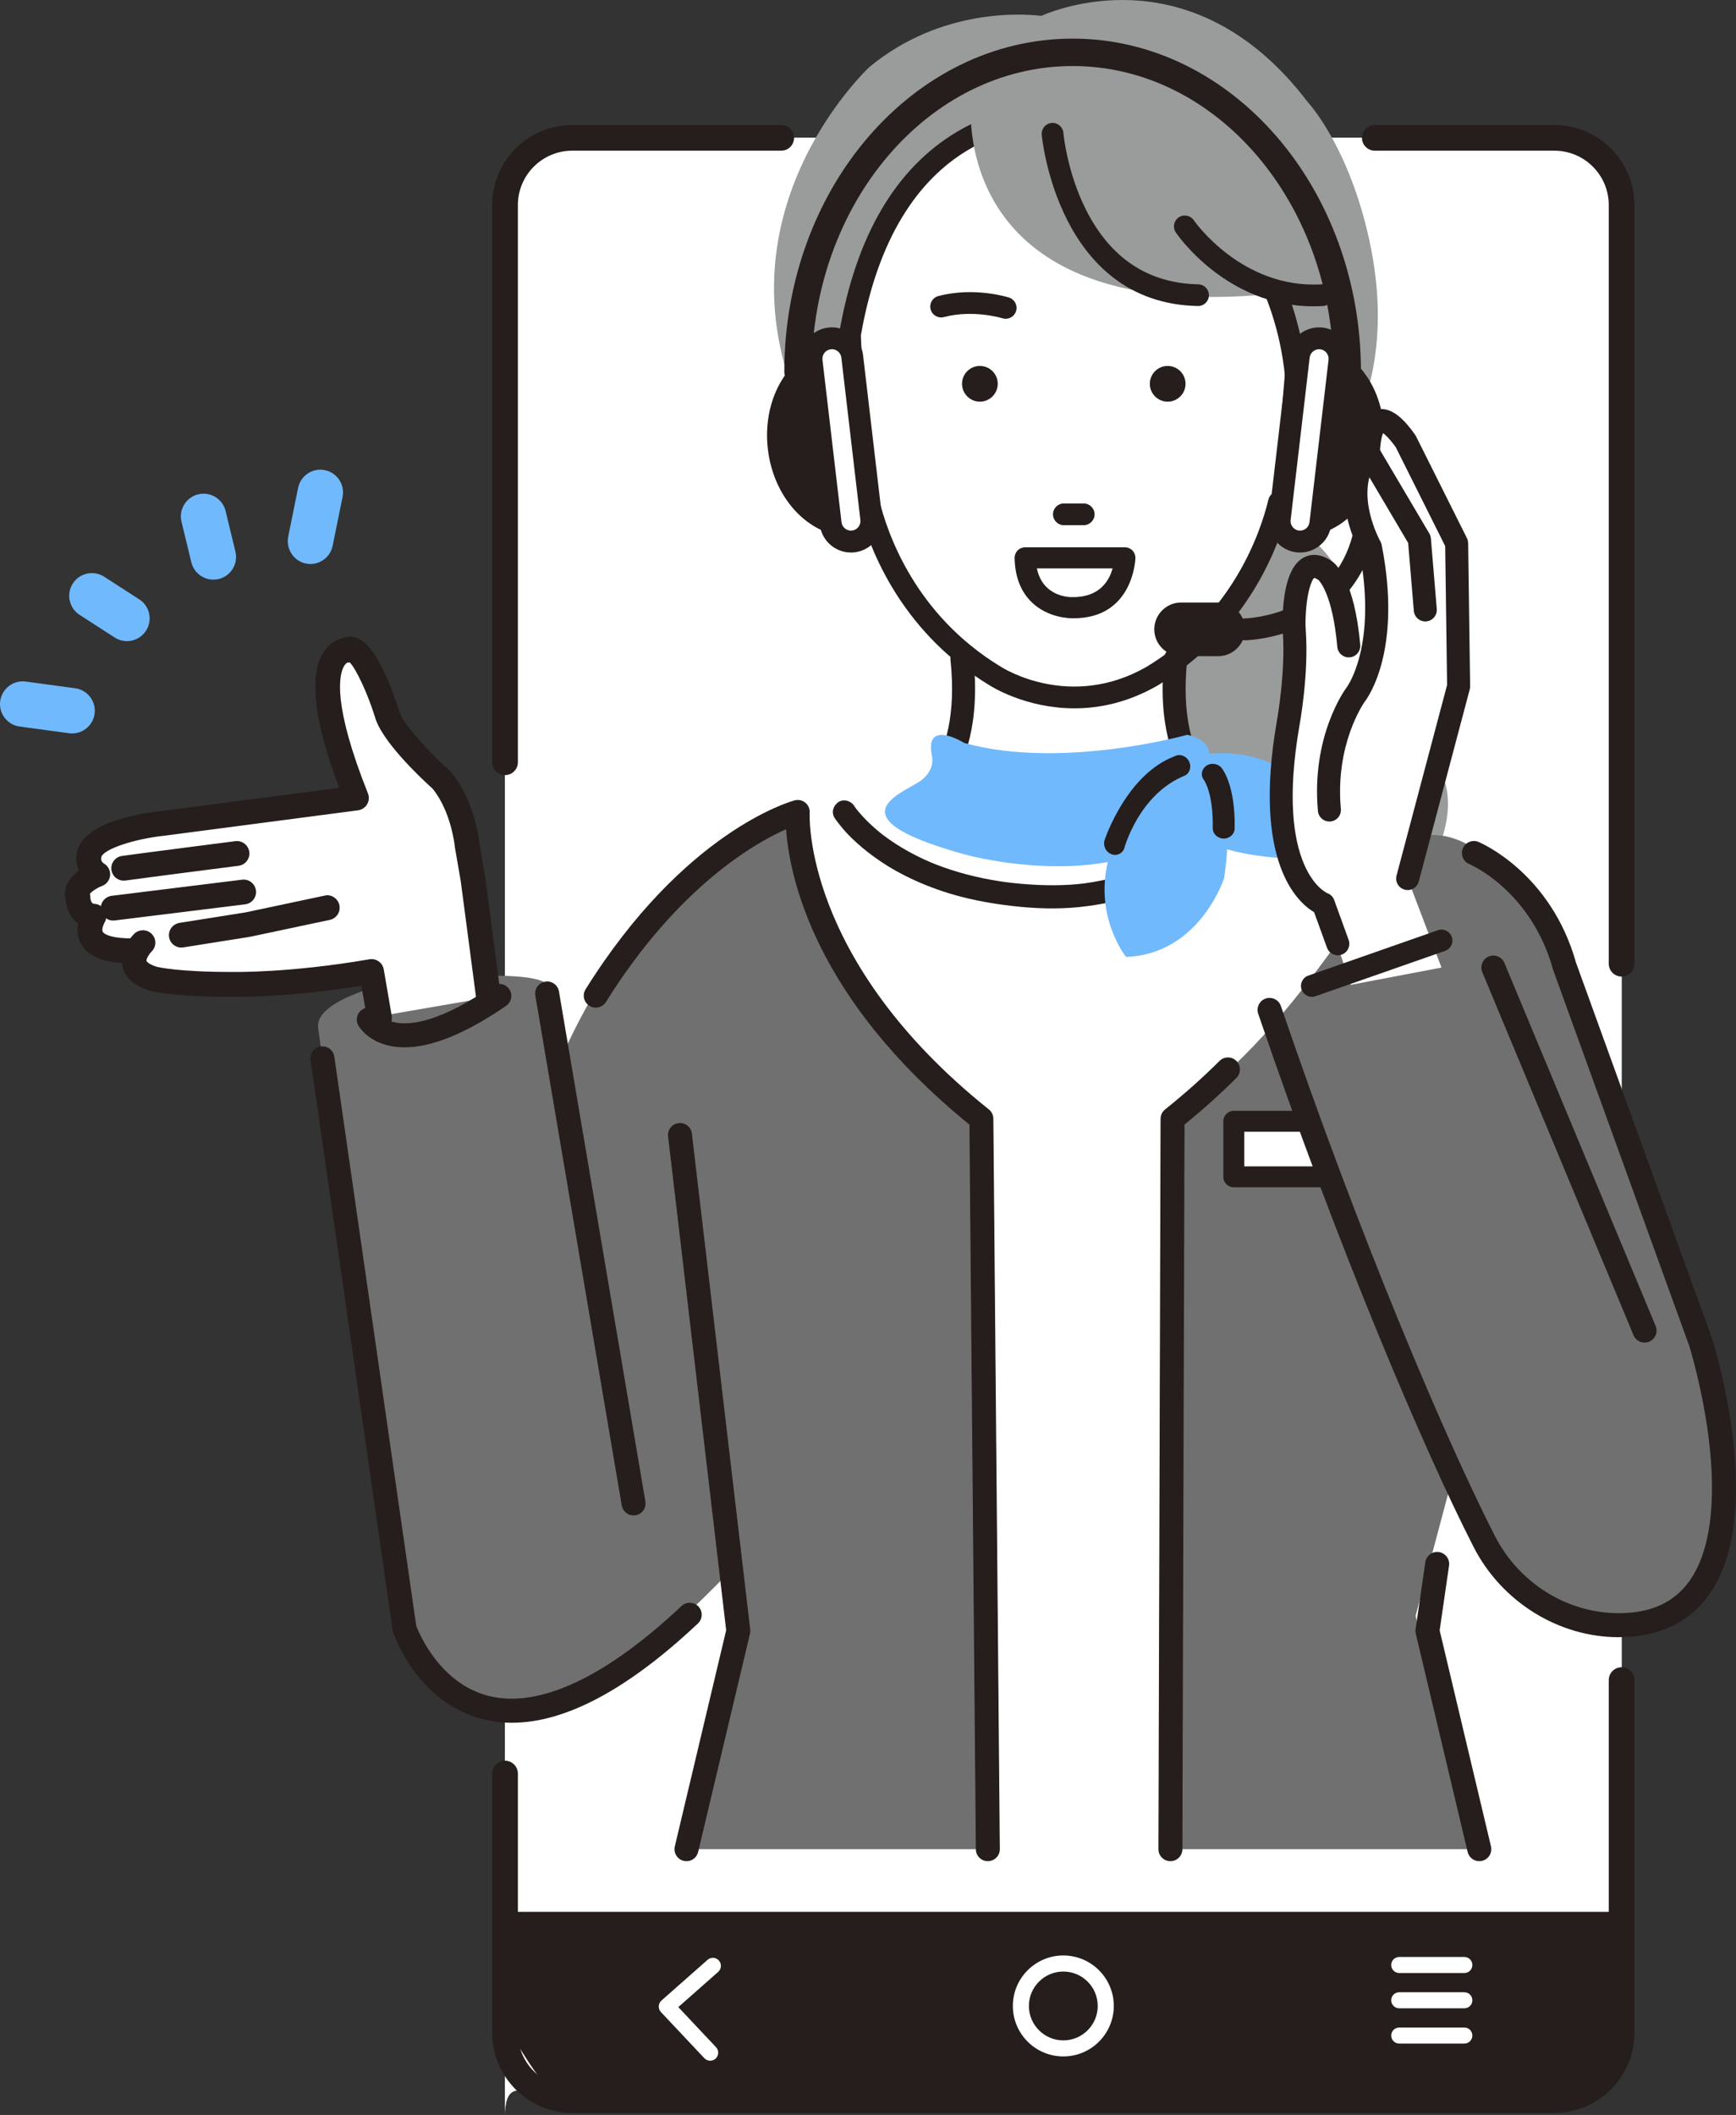 <?xml version="1.0" encoding="UTF-8"?>
<svg id="_レイヤー_2" data-name="レイヤー 2" xmlns="http://www.w3.org/2000/svg" xmlns:xlink="http://www.w3.org/1999/xlink" viewBox="0 0 1131.29 1377.88">
  <rect x="0" y="0" width="1131.29" height="1377.88" fill="#333333" stroke="none"/>
  <defs>
    <style>
      .cls-1 {
        fill: none;
      }

      .cls-2 {
        fill: #221815;
      }

      .cls-3 {
        stroke: #251e1c;
        stroke-linecap: round;
        stroke-linejoin: round;
        stroke-width: 13.64px;
      }

      .cls-3, .cls-4 {
        fill: #fff;
      }

      .cls-5 {
        fill: #251e1c;
      }

      .cls-6 {
        fill: #70b9fc;
      }

      .cls-7 {
        fill: #717070;
      }

      .cls-8 {
        fill: #9a9b9b;
      }

      .cls-9 {
        clip-path: url(#clippath);
      }
    </style>
    <clipPath id="clippath">
      <path class="cls-1" d="M1012.96,1368.17H372.9c-24.18,0-43.78-64.63-43.78-35.32V187.09c0-77.68,19.6-97.28,43.78-97.28h640.07c24.18,0,43.78,19.6,43.78,43.78v1190.79c0,24.18-19.6,43.78-43.78,43.78Z"/>
    </clipPath>
  </defs>
  <g id="_レイヤー_1-2" data-name="レイヤー 1">
    <g>
      <path class="cls-4" d="M1012.96,1368.17H372.9c-24.18,0-43.78-19.6-43.78,9.71V187.09c0-77.68,19.6-97.28,43.78-97.28h640.07c24.18,0,43.78,19.6,43.78,43.78v1190.79c0,24.18-19.6,43.78-43.78,43.78Z"/>
      <path class="cls-4" d="M1012.96,1368.17H372.9c-24.18,0-43.78-19.6-43.78,9.71V187.09c0-77.68,19.6-97.28,43.78-97.28h640.07c24.18,0,43.78,19.6,43.78,43.78v1190.79c0,24.18-19.6,43.78-43.78,43.78Z"/>
      <g class="cls-9">
        <path class="cls-1" d="M1012.96,1368.17H372.9c-24.18,0-43.78-19.6-43.78,9.71V187.09c0-77.68,19.6-97.28,43.78-97.28h640.07c24.18,0,43.78,19.6,43.78,43.78v1190.79c0,24.18-19.6,43.78-43.78,43.78Z"/>
        <path class="cls-1" d="M1012.96,1368.17H372.9c-24.18,0-43.78-19.6-43.78,9.71V187.09c0-77.68,19.6-97.28,43.78-97.28h640.07c24.18,0,43.78,19.6,43.78,43.78v1190.79c0,24.18-19.6,43.78-43.78,43.78Z"/>
        <g>
          <rect class="cls-5" x="301.92" y="1246.6" width="770.79" height="137.89"/>
          <path class="cls-5" d="M1073.76,1385.54H300.87v-139.99h772.88v139.99ZM302.97,1383.44h768.69v-135.8H302.97v135.8Z"/>
        </g>
      </g>
      <path class="cls-5" d="M1056.74,636.22c-4.62,0-8.37-3.75-8.37-8.37V133.59c0-19.53-15.88-35.41-35.41-35.41h-117.04c-4.62,0-8.37-3.75-8.37-8.37s3.75-8.37,8.37-8.37h117.04c28.76,0,52.15,23.4,52.15,52.15v494.25c0,4.62-3.75,8.37-8.37,8.37Z"/>
      <g>
        <path class="cls-4" d="M750.81,440.51c58.76-35.52,77.42-91.6,82.64-113.33,2.03,1.28,4.2,2.19,6.55,2.6,14.91,2.5,30.27-14.95,34.33-38.99,4.05-24.03-4.75-45.57-19.65-48.09-3.46-.58-6.93-.04-10.29,1.36h0c-12.48-120.71-120.67-171.37-144.64-168.97-23.97-2.4-121.21,0-145.87,143.07l1.23,25.9c-3.36-1.4-6.84-1.93-10.3-1.36-14.9,2.52-23.7,24.06-19.65,48.09,4.06,24.04,19.42,41.49,34.33,38.99,2.35-.4,4.53-1.32,6.55-2.6,5.21,21.73,23.88,77.81,82.64,113.33,0,0,48.08,31.03,102.14,0Z"/>
        <g>
          <path class="cls-8" d="M544.8,242.7c3.46-.58,6.94-.04,10.3,1.36l-1.23-25.9c24.66-143.07,121.9-145.47,145.87-143.07,23.97-2.4,132.17,48.26,144.64,168.97,3.36-1.4,6.83-1.93,10.29-1.36,14.9,2.52,23.7,24.06,19.65,48.09-.13.76-.3,1.49-.45,2.24,12.91-19.35,34.39-64.75,18.25-137.56h0c-12.77-57.56-36.86-85.59-39.9-88.95C780.29-28.05,693.26,3.98,678.54,10.34c-11.58-1.39-64.93-5.32-111.75,33.12-1.1,1-104.99,97.75-42.3,229.44,1.6-16.02,9.27-28.33,20.31-30.19Z"/>
          <path class="cls-8" d="M834.63,327.85c-.4-.22-.79-.43-1.18-.68-.13.56-.28,1.16-.44,1.77.54-.36,1.08-.73,1.62-1.09Z"/>
        </g>
        <path class="cls-4" d="M773.56,498.02s-6.19-20.35-10.18-65.87c-3.98,2.88-8.15,5.68-12.57,8.36-54.07,31.03-102.14,0-102.14,0-5.09-3.08-9.86-6.32-14.36-9.67-3.98,46.43-10.29,67.18-10.29,67.18-7.96,19.71-57.5,51.13-45.78,53.5,0,0,15.62,29.68,119.68,30.94v.03c.57,0,1.1,0,1.66,0,.02,0,.05,0,.07,0h0c88.99.51,119.68-30.97,119.68-30.97,11.72-2.36-37.82-33.79-45.78-53.5Z"/>
        <g>
          <path class="cls-8" d="M918.94,481.73c-15.33-6.18-36.86-2.42-45.04-16.79-6.26-10.99.54-24.38,4.25-36.47,7.67-25.01.4-54.01-18.18-72.43-8.26-8.19-18.6-14.08-29.71-17.46-7.53,23.81-25.6,63.69-66.88,93.59,3.99,45.51,10.18,65.86,10.18,65.86,7.96,19.71,57.5,51.13,45.78,53.5,0,0-27.57,28.23-106.11,30.77,4.06,9.81,9.08,19.19,15.25,27.91,22.23,31.38,60.72,52.73,98.85,47.75,44.98-5.88,78.26-44.77,100.08-84.54,8.38-15.28,15.93-31.72,16.18-49.15.26-17.42-8.49-36.02-24.66-42.54Z"/>
          <path class="cls-8" d="M735.48,447.79c.3-.12.61-.24.91-.36-.3.12-.61.24-.91.36Z"/>
          <path class="cls-8" d="M730.22,449.62c.37-.12.73-.23,1.1-.35-.37.12-.73.24-1.1.35Z"/>
          <path class="cls-8" d="M740.22,445.84c.25-.11.49-.21.74-.32-.25.11-.49.21-.74.32Z"/>
          <path class="cls-8" d="M725.88,450.91c.26-.07.51-.15.77-.22-.26.07-.51.15-.77.22Z"/>
          <path class="cls-8" d="M757,436.57c.18-.12.36-.24.54-.36-.18.12-.36.24-.54.36Z"/>
          <path class="cls-8" d="M745.31,443.45c.33-.17.66-.34.99-.51-.33.17-.66.34-.99.51Z"/>
          <path class="cls-8" d="M702.71,454.26c.51-.01,1.02-.04,1.54-.06-.51.02-1.03.05-1.54.06Z"/>
          <path class="cls-8" d="M706.51,454.08c.52-.03,1.04-.06,1.57-.1-.53.04-1.04.07-1.57.1Z"/>
          <path class="cls-8" d="M715.77,453.06c.38-.06.76-.11,1.14-.18-.38.07-.76.12-1.14.18Z"/>
          <path class="cls-8" d="M711.44,453.65c.49-.06.98-.12,1.48-.18-.49.06-.99.13-1.48.18Z"/>
          <path class="cls-8" d="M720.63,452.16c.44-.09.88-.19,1.32-.29-.44.1-.88.2-1.32.29Z"/>
        </g>
        <path class="cls-5" d="M700.2,461.48c-31.55,0-53.98-14.12-55.37-15.02-54.65-33.04-75.87-83.26-83.6-109.8-.18.04-.37.07-.55.1-19.09,3.2-37.73-16.47-42.51-44.79-4.77-28.32,6.41-53.03,25.45-56.25,1.32-.22,2.65-.33,3.98-.33l-.8-16.9c-.03-.51,0-1.03.09-1.54,10.86-63.01,36.61-107.07,76.53-130.96,33.35-19.95,66.11-18.95,76.36-18.01,16.12-1.09,50.55,13.43,81.22,40.08,27.16,23.59,60.67,64.56,69.45,127.37,1.8-.11,3.59,0,5.37.29,19.06,3.22,30.24,27.93,25.47,56.25-4.79,28.32-23.49,47.97-42.49,44.79-.19-.03-.38-.07-.57-.1-7.73,26.55-28.98,76.79-83.78,109.91-.05.03-.09.05-.14.08-19.37,11.12-37.95,14.83-54.13,14.83ZM566.04,320.1c.9,0,1.8.17,2.66.52,2.12.86,3.69,2.69,4.22,4.91,5.14,21.42,23.17,74.92,79.41,108.92,1.99,1.26,45.42,28.29,94.89-.04,56.17-34,74.2-87.47,79.35-108.88.53-2.22,2.1-4.05,4.22-4.91,2.12-.85,4.52-.65,6.44.57,1.35.86,2.65,1.38,3.96,1.61,9.43,1.58,22.52-11.65,26.16-33.19,3.63-21.54-4.39-38.33-13.85-39.93-1.98-.32-4.14-.02-6.39.91-2.06.87-4.42.69-6.34-.45-1.92-1.15-3.19-3.13-3.42-5.36-11.98-115.96-116.77-164.63-136.9-162.66-.47.05-.94.05-1.41,0-18.77-1.88-113.49-4.12-138.06,136.47l1.19,25.12c.12,2.42-1.02,4.74-3,6.13-1.99,1.39-4.55,1.67-6.79.74-2.25-.94-4.4-1.24-6.41-.91-9.44,1.6-17.46,18.39-13.83,39.93,3.63,21.53,16.7,34.75,26.18,33.18,1.3-.22,2.6-.75,3.94-1.6,1.15-.73,2.47-1.1,3.79-1.1ZM750.81,440.51h.04-.04Z"/>
      </g>
      <path class="cls-4" d="M556.46,528.96s123.89,98.58,284.38,8.48l76.02,11.26s-36.6,84.47-143.6,174.57c0,0-5.63,8.45-8.45,25.34v456.13h-121.07v-464.57s2.82-14.08-19.71-25.34c0,0-109.81-95.69-104.18-174.53l36.6-11.34Z"/>
      <path class="cls-4" d="M556.46,528.96s123.89,98.58,284.38,8.48l76.02,11.26s-36.6,84.47-143.6,174.57c0,0-5.63,8.45-8.45,25.34v456.13h-121.07v-464.57s2.82-14.08-19.71-25.34c0,0-109.81-95.69-104.18-174.53l36.6-11.34Z"/>
      <path class="cls-7" d="M914.04,548.7s-81.65,140.78-149.23,174.57v481.47h194.28l-36.6-152.04,22.52-84.47s39.42,121.07,132.33,87.28c0,0,106.99-33.79,2.82-259.04,0,0-73.21-292.82-166.12-247.77Z"/>
      <polygon class="cls-3" points="804.02 730.51 853.26 730.51 865.08 766.71 804.02 766.71 804.02 730.51"/>
      <path class="cls-7" d="M260.82,638.8s-56.31,11.26-53.5,30.97l50.68,366.03s30.97,183.01,216.8-11.26l8.45,36.6-42.23,143.6h202.72v-467.39s-126.7-104.18-123.89-211.17c0,0-101.36,33.79-157.67,171.75l-5.63-53.5s13.5-15.2-95.73-5.63Z"/>
      <g>
        <path class="cls-6" d="M61.53,465.7c-1.4,7.73-8.66,13.06-16.53,12l-32.2-4.36c-8.09-1.1-13.76-8.54-12.67-16.64,1.19-8.12,8.55-13.76,16.64-12.67l32.2,4.36c8.09,1.1,13.76,8.54,12.67,16.64-.03.22-.07.45-.11.67Z"/>
        <path class="cls-6" d="M97.28,405.55c-.34,1.86-1.04,3.68-2.13,5.37-4.43,6.86-13.58,8.83-20.44,4.4l-22.85-14.75c-6.87-4.43-8.83-13.59-4.4-20.44,4.43-6.86,13.58-8.83,20.44-4.4l22.85,14.75c5.18,3.34,7.57,9.36,6.53,15.07Z"/>
        <path class="cls-6" d="M223.3,323.42c-.02.1-.04.2-.06.31l-6.47,31.86c-1.62,8-9.43,13.17-17.43,11.55-8-1.63-13.04-9.49-11.55-17.43l6.47-31.86c1.62-8,9.43-13.17,17.43-11.55,7.9,1.61,13.04,9.23,11.61,17.13Z"/>
        <path class="cls-6" d="M153.61,365.48c-1.01,5.58-5.2,10.31-11.07,11.73-7.93,1.93-15.93-2.95-17.85-10.88l-6.41-26.43c-1.92-7.94,2.95-15.93,10.88-17.85,7.93-1.93,15.93,2.95,17.85,10.88l6.41,26.43c.5,2.07.54,4.15.18,6.12Z"/>
      </g>
      <path class="cls-4" d="M692.93,1339.76c-18.14,0-32.89-14.75-32.89-32.89s14.75-32.89,32.89-32.89,32.89,14.75,32.89,32.89-14.75,32.89-32.89,32.89ZM692.93,1284.45c-12.37,0-22.43,10.06-22.43,22.42s10.06,22.43,22.43,22.43,22.42-10.06,22.42-22.43-10.06-22.42-22.42-22.42Z"/>
      <path class="cls-5" d="M329.11,504.99c-4.62,0-8.37-3.75-8.37-8.37V133.59c0-28.76,23.4-52.15,52.15-52.15h136.2c4.62,0,8.37,3.75,8.37,8.37s-3.75,8.37-8.37,8.37h-136.2c-19.52,0-35.41,15.89-35.41,35.41v363.02c0,4.62-3.75,8.37-8.37,8.37Z"/>
      <path class="cls-5" d="M1012.96,1376.54H372.9c-28.76,0-52.15-23.4-52.15-52.15v-168.92c0-4.62,3.75-8.37,8.37-8.37s8.37,3.75,8.37,8.37v168.92c0,19.52,15.89,35.41,35.41,35.41h640.07c19.52,0,35.41-15.89,35.41-35.41v-229.82c0-4.62,3.75-8.37,8.37-8.37s8.37,3.75,8.37,8.37v229.82c0,28.76-23.4,52.15-52.15,52.15Z"/>
      <g>
        <path class="cls-4" d="M86.78,619.37c-1.7-7.3-18.88,2.48-21.44-1.06-8.27-11.41-4.13-21.41-4.13-21.41-10.39-.28-10.45-12.67-10.45-12.67-2.56-8.86,12.99-14.64,12.99-14.64-8.07-4.81-5.43-13.53-5.43-13.53,4.6-15.27,48.29-19.69,48.29-19.69l125.68-16.48c-37.96-95.12-6.52-96.32-6.52-96.32,11.19-7.09,26.26,40.89,26.26,40.89,3.6,14.89,35.8,43.79,35.8,43.79,14.32,17.18,16.64,42.62,16.64,42.62l3.8,22.08,10.13,76.82-73.61,12.68-4.99-28.96s-144.36,23.06-153.01-14.11Z"/>
        <g>
          <path class="cls-5" d="M319.32,656.78c-3.87.51-7.42-2.21-7.94-6.08l-10.09-76.54-3.8-22.08c-.03-.18-.06-.37-.07-.55-.02-.23-2.3-23.14-14.72-38.36-6.43-5.81-33.43-30.91-37.49-46.78-5.11-16.18-12.88-32.43-17.07-36.03-.55.24-1.1.34-1.89.3-.51.17-1.83.81-3.08,3.1-3.07,5.59-7.7,24.93,15.68,83.52.81,2.03.64,4.31-.47,6.2-1.1,1.88-2.99,3.12-5.18,3.44l-125.89,16.51c-18.45,1.89-40.33,8.38-42.2,14.57-.35,1.36-.52,3.89,2.25,5.54,2.33,1.39,3.65,3.99,3.41,6.7-.24,2.7-2.01,5.03-4.55,6-4.29,1.62-8.43,4.76-8.68,6.06.17.58.26,1.26.28,1.86.02.94.31,5.62,3.57,5.71,2.52.07,4.79,1.5,6,3.71,1.21,2.21,1.13,4.92-.17,7.08-.55.91-2.36,4.77-1.1,6.95,1.41,2.44,7.54,4.96,20.54,4.73,3.91-.07,7.13,3.04,7.2,6.94.07,3.91-3.04,7.14-6.94,7.2-17.58.32-28.42-3.6-33.13-11.95-2.6-4.62-2.59-9.39-1.77-13.25-5.6-3.76-8.03-10.64-8.3-16.04-1.67-7.59,3.17-13.63,8.9-17.67-2.37-5.09-1.99-10.47-1.07-13.52,5.54-18.36,43-23.54,54.14-24.66l116.74-15.31c-16.69-44.13-20.29-73.96-10.7-88.71,3.45-5.31,8.17-7.85,11.84-8.6,2.73-1.2,5.73-1.28,8.65-.22,12.39,4.53,22.69,33.55,26.55,45.81.05.15.09.3.13.45,2.24,9.28,21.83,29.58,33.65,40.19.25.23.49.47.71.73,14.85,17.81,17.89,42.97,18.22,46.2l3.8,22.11,10.13,76.82c.5,3.78-2.08,7.25-5.81,7.89-.09.02-.19.03-.28.04Z"/>
          <path class="cls-5" d="M318.39,657.86c-3.99,0-7.48-2.97-8.02-7.03l-10.09-76.54-3.8-22.04c-.04-.2-.06-.42-.08-.62-.02-.23-2.29-22.86-14.5-37.82-7.73-6.96-33.62-31.28-37.69-47.16-4.8-15.18-12.13-30.91-16.33-35.12-.45.12-.92.17-1.48.16-.43.19-1.39.79-2.36,2.56-3.01,5.47-7.49,24.47,15.73,82.65.93,2.34.74,4.92-.54,7.09-1.25,2.14-3.41,3.57-5.91,3.93l-125.9,16.51c-19.73,2.02-39.81,8.75-41.36,13.85-.33,1.29-.3,3.13,1.79,4.38,2.64,1.58,4.17,4.59,3.9,7.66-.27,3.07-2.31,5.76-5.2,6.86-4.1,1.56-7.41,4.24-7.97,5.17.13.56.21,1.18.23,1.78.01.48.18,4.65,2.59,4.72,2.84.08,5.47,1.7,6.86,4.24,1.37,2.52,1.3,5.62-.19,8.09-.59.98-2,4.33-1.09,5.92.97,1.68,6.21,4.45,19.63,4.22.05,0,.1,0,.15,0,4.39,0,8.01,3.53,8.09,7.94.04,2.17-.77,4.22-2.27,5.77-1.5,1.55-3.51,2.43-5.67,2.46-18.01.34-29.12-3.76-34.03-12.47-2.23-3.96-2.91-8.43-2.01-13.29-5.62-4.11-7.92-11.12-8.2-16.44-1.42-6.42,1.64-12.86,8.65-18.07-2.06-4.98-1.78-10.17-.78-13.47,5.73-18.99,43.55-24.22,55.01-25.37l115.44-15.14c-16.42-43.78-19.83-73.53-10.15-88.42,4.39-6.75,10.2-8.57,12.49-9.04,2.79-1.25,6.05-1.33,9.2-.17,12.82,4.69,23.27,34.06,27.17,46.46.05.17.1.34.15.52,2.19,9.05,21.61,29.14,33.34,39.68.29.26.56.54.81.84,15.12,18.14,18.15,43.87,18.45,46.74l3.79,22.04,10.14,76.86c.57,4.32-2.35,8.29-6.64,9.03l-.32.05c-.36.05-.71.07-1.06.07ZM228.31,429.17l.49.42c4.42,3.79,12.22,20.16,17.38,36.49,4.05,15.79,31.7,41.36,37.2,46.33,12.72,15.58,15.03,38.79,15.05,39.02.01.15.04.31.06.46l3.8,22.09,10.1,76.58c.44,3.31,3.51,5.65,6.79,5.21l.24-.04c3.21-.55,5.4-3.52,4.97-6.76l-10.13-76.82-3.8-22.07c-.3-2.88-3.26-28.04-18-45.72-.19-.22-.38-.43-.6-.62-11.91-10.7-31.66-31.22-33.97-40.72-.03-.13-.06-.26-.1-.38-3.81-12.13-13.96-40.79-25.93-45.17-2.66-.98-5.39-.91-7.89.19-2.25.49-7.42,2.12-11.4,8.23-9.4,14.45-5.77,43.99,10.79,87.79l.45,1.2-118.01,15.48c-7.96.8-47.8,5.7-53.3,23.94-.9,2.97-1.17,8.1,1.02,12.8l.36.77-.69.49c-4.8,3.39-10.16,9.02-8.49,16.63.28,5.16,2.48,11.79,7.88,15.41l.57.38-.14.67c-.98,4.62-.42,8.84,1.66,12.54,4.51,8.01,14.99,11.73,32.23,11.44,1.61-.03,3.12-.68,4.24-1.84,1.13-1.17,1.73-2.7,1.7-4.32-.06-3.34-2.92-5.95-6.17-5.95-11.33.2-19.43-1.75-21.43-5.24-1.76-3.05,1.09-7.93,1.12-7.98,1.12-1.86,1.18-4.18.15-6.06-1.04-1.9-3.01-3.12-5.13-3.18-3.25-.09-4.49-3.52-4.56-6.7-.01-.54-.1-1.12-.24-1.6l-.07-.23.04-.24c.38-2,5.32-5.31,9.31-6.82,2.17-.82,3.7-2.84,3.9-5.14.2-2.31-.94-4.56-2.92-5.74-2.44-1.45-3.43-3.88-2.71-6.67,2.22-7.37,26.44-13.63,43.08-15.33l125.85-16.5c1.88-.27,3.5-1.34,4.44-2.94.95-1.62,1.1-3.56.4-5.3-23.54-58.99-18.77-78.66-15.63-84.39,1.38-2.51,2.88-3.32,3.65-3.57l.19-.06h.19c.68.05,1.06-.05,1.42-.2l.59-.26Z"/>
        </g>
        <g>
          <path class="cls-5" d="M248.5,670.02c3.85-.66,6.43-4.32,5.77-8.17l-5.19-30.12c-.66-3.85-4.32-6.43-8.17-5.77-52.78,9.09-88.81,8.28-89.17,8.27-35.57.19-49.52-3.31-49.65-3.35-5.07-1.54-7.29-3.46-7.57-4.63-.46-1.91,2.06-5.59,3.54-7.03,2.8-2.72,2.87-7.2.15-10-2.72-2.8-7.19-2.88-10-.15-1.03,1-9.98,10.06-7.44,20.52,1.68,6.89,7.56,11.9,17.48,14.89.82.23,15.65,4.08,53.35,3.88,1.23.04,34.36.81,84.74-7.31l3.99,23.19c.66,3.85,4.32,6.43,8.17,5.77Z"/>
          <path class="cls-5" d="M247.28,671.14c-1.66,0-3.27-.51-4.65-1.48-1.76-1.25-2.94-3.1-3.3-5.23l-3.82-22.2c-50.47,8.05-83.62,7.17-83.94,7.16-38.18.22-52.98-3.75-53.59-3.92-10.31-3.11-16.42-8.37-18.19-15.63-2.68-11.01,6.64-20.45,7.71-21.49,1.55-1.51,3.61-2.29,5.76-2.28,2.16.03,4.17.9,5.68,2.45,1.5,1.55,2.31,3.6,2.28,5.76-.03,2.16-.91,4.18-2.46,5.68-1.51,1.47-3.58,4.77-3.26,6.06.12.51,1.65,2.31,6.88,3.9.1.02,13.85,3.41,49.35,3.3.39,0,36.57.78,89-8.25,2.14-.37,4.28.12,6.04,1.36,1.77,1.25,2.94,3.11,3.3,5.23l5.19,30.12c.37,2.13-.12,4.27-1.36,6.04-1.25,1.76-3.11,2.94-5.23,3.3h0c-.47.08-.93.12-1.39.12ZM237.16,639.9l4.16,24.18c.27,1.59,1.15,2.98,2.47,3.92,1.32.93,2.94,1.3,4.52,1.02h0c1.59-.27,2.99-1.15,3.92-2.48.93-1.32,1.29-2.93,1.02-4.52l-5.19-30.12c-.27-1.59-1.15-2.99-2.47-3.92-1.32-.93-2.93-1.3-4.52-1.02-52.8,9.09-89.01,8.29-89.38,8.28-35.95.23-49.76-3.35-49.89-3.38-4.73-1.43-7.82-3.43-8.29-5.36-.65-2.64,2.57-6.79,3.82-8,1.16-1.13,1.81-2.64,1.84-4.26.02-1.62-.58-3.15-1.71-4.31-1.13-1.16-2.64-1.81-4.25-1.84h-.1c-1.58,0-3.07.61-4.21,1.71-.99.96-9.57,9.64-7.16,19.56,1.59,6.52,7.23,11.28,16.78,14.16.58.16,15.1,4,53.05,3.84.36,0,33.75.89,84.59-7.3l.99-.16Z"/>
        </g>
        <g>
          <path class="cls-5" d="M155.64,563c3.71-.64,6.29-4.1,5.81-7.87-.5-3.87-4.04-6.61-7.91-6.11-7.26.93-71.03,9.13-74.1,9.66-3.85.66-6.43,4.32-5.77,8.17.66,3.85,4.32,6.43,8.17,5.77,2.44-.41,45.29-5.95,73.5-9.57.1-.01.2-.03.3-.05Z"/>
          <path class="cls-5" d="M80.62,573.74c-1.65,0-3.27-.51-4.65-1.48-1.77-1.25-2.94-3.11-3.31-5.23-.37-2.13.12-4.27,1.36-6.04,1.25-1.77,3.11-2.94,5.23-3.31,3.25-.56,73.44-9.58,74.15-9.67,4.42-.55,8.48,2.57,9.05,6.99.55,4.31-2.36,8.26-6.64,9l-.27.04c-27.19,3.49-71.12,9.17-73.55,9.58-.46.08-.93.12-1.38.12ZM154.44,549.98c-.26,0-.52.02-.78.05-.71.09-70.85,9.1-74.06,9.65-1.59.27-2.99,1.15-3.92,2.48s-1.29,2.93-1.02,4.52c.27,1.59,1.15,2.99,2.48,3.92,1.32.93,2.93,1.3,4.52,1.02,2.48-.41,45.34-5.95,73.55-9.58l.43.96-.17-1c3.21-.55,5.39-3.51,4.97-6.74-.39-3.05-3-5.28-6-5.28Z"/>
        </g>
        <g>
          <path class="cls-5" d="M162.59,609.36c.09-.02.18-.03.27-.05l51.86-11c3.82-.81,6.26-4.57,5.45-8.39-.81-3.82-4.63-6.39-8.39-5.45l-51.66,10.96-43.02,6.81c-3.92.72-6.51,4.2-5.92,8.06.59,3.86,4.2,6.52,8.06,5.93l43.22-6.85s.09-.01.13-.02Z"/>
          <path class="cls-5" d="M118.15,617.33c-1.71,0-3.37-.54-4.78-1.57-1.74-1.28-2.88-3.16-3.2-5.3-.66-4.35,2.3-8.4,6.74-9.21l43.05-6.82,51.61-10.95c1.98-.5,4.09-.15,5.91.98,1.88,1.18,3.23,3.09,3.68,5.25.93,4.36-1.87,8.66-6.23,9.59l-52.18,11.06-.16-1,.03,1.02-43.23,6.85c-.42.06-.83.1-1.24.1ZM213.35,585.29c-.44,0-.89.05-1.33.16l-51.69,10.96-43.07,6.82c-3.39.62-5.58,3.59-5.08,6.9.24,1.6,1.1,3.01,2.4,3.97,1.31.96,2.9,1.35,4.5,1.11l43.22-6.84.29.98-.08-1.02,52-11.03c3.26-.7,5.36-3.92,4.67-7.18-.34-1.62-1.36-3.06-2.77-3.95-.94-.59-1.99-.89-3.04-.89Z"/>
        </g>
        <g>
          <path class="cls-5" d="M159.97,588.1c3.7-.64,6.28-4.08,5.81-7.83-.48-3.88-4.01-6.63-7.89-6.15l-85.02,10.51c-3.81.52-6.63,4.01-6.15,7.89.48,3.88,4.01,6.63,7.89,6.15l85.02-10.51c.11-.02.23-.03.34-.05Z"/>
          <path class="cls-5" d="M73.72,599.74c-1.79,0-3.52-.59-4.96-1.71-1.7-1.33-2.79-3.24-3.05-5.39-.54-4.37,2.61-8.41,7.02-9.02l85.04-10.51c4.41-.55,8.47,2.61,9.02,7.04.53,4.29-2.39,8.23-6.65,8.96l-.33.05-85.08,10.52c-.34.04-.67.06-1.01.06ZM158.76,575.08c-.25,0-.5.02-.75.05l-85.02,10.51c-3.3.45-5.67,3.48-5.27,6.75.2,1.61,1.01,3.04,2.28,4.04,1.28,1,2.86,1.43,4.47,1.24l85.32-10.56c3.18-.55,5.37-3.5,4.97-6.71-.38-3.06-3-5.32-6.01-5.32ZM159.97,588.1h.02-.02Z"/>
        </g>
      </g>
      <path class="cls-4" d="M462.8,1342.55c-1.39,0-2.78-.55-3.81-1.65l-28.29-30.05c-.97-1.03-1.48-2.41-1.42-3.83.07-1.42.7-2.74,1.76-3.68l30.05-26.52c2.16-1.92,5.47-1.71,7.39.46,1.91,2.17,1.71,5.47-.46,7.39l-26,22.94,24.58,26.12c1.98,2.1,1.88,5.41-.22,7.4-1.01.95-2.3,1.42-3.59,1.42Z"/>
      <g>
        <path class="cls-4" d="M954.26,1285.42h-42.43c-2.89,0-5.23-2.34-5.23-5.23s2.34-5.23,5.23-5.23h42.43c2.89,0,5.23,2.34,5.23,5.23s-2.34,5.23-5.23,5.23Z"/>
        <path class="cls-4" d="M954.26,1308.4h-42.43c-2.89,0-5.23-2.34-5.23-5.23s2.34-5.23,5.23-5.23h42.43c2.89,0,5.23,2.34,5.23,5.23s-2.34,5.23-5.23,5.23Z"/>
        <path class="cls-4" d="M954.26,1331.38h-42.43c-2.89,0-5.23-2.34-5.23-5.23s2.34-5.23,5.23-5.23h42.43c2.89,0,5.23,2.34,5.23,5.23s-2.34,5.23-5.23,5.23Z"/>
      </g>
      <path class="cls-2" d="M841.7,283.84c-.19,0-.39,0-.59-.02-3.9-.32-6.79-3.74-6.48-7.64l2.69-32.7c.32-3.89,3.74-6.8,7.64-6.48,3.9.32,6.79,3.74,6.48,7.64l-2.69,32.7c-.3,3.7-3.4,6.5-7.05,6.5Z"/>
      <path class="cls-2" d="M557.79,283.84c-3.65,0-6.74-2.8-7.05-6.5l-2.69-32.7c-.32-3.9,2.58-7.31,6.48-7.64,3.94-.29,7.32,2.58,7.64,6.48l2.69,32.7c.32,3.9-2.58,7.31-6.48,7.64-.2.02-.39.02-.59.02Z"/>
      <g>
        <path class="cls-5" d="M772.57,250.04c0,6.42-5.21,11.64-11.63,11.64s-11.64-5.21-11.64-11.64,5.22-11.63,11.64-11.63,11.63,5.21,11.63,11.63Z"/>
        <path class="cls-5" d="M650.19,250.04c0,6.42-5.21,11.64-11.63,11.64s-11.64-5.21-11.64-11.64,5.21-11.63,11.64-11.63,11.63,5.21,11.63,11.63Z"/>
      </g>
      <path class="cls-8" d="M745.09,42.34l-112.11,19.9s-21.56,160.17,218.42,126.61c0,0-16.88-143.07-106.31-146.51Z"/>
      <path class="cls-5" d="M780.72,199.38s-.1,0-.14,0c-91.51-1.83-101.63-110.54-101.72-111.63-.32-3.89,2.57-7.31,6.46-7.64,3.94-.3,7.32,2.57,7.65,6.46.02.25,2.26,25.15,14.55,49.73,15.9,31.82,40.58,48.28,73.34,48.93,3.91.08,7.02,3.31,6.94,7.22-.08,3.86-3.23,6.94-7.07,6.94Z"/>
      <path class="cls-5" d="M655.37,207.68c-.71,0-1.43-.11-2.14-.33-.3-.09-19.06-5.83-38.12-.77-3.78,1-7.65-1.25-8.66-5.03-1-3.78,1.25-7.66,5.03-8.66,23.23-6.17,45.12.67,46.05.96,3.72,1.19,5.78,5.17,4.59,8.9-.96,3.01-3.74,4.93-6.74,4.93Z"/>
      <path class="cls-5" d="M855.83,199.56c-56.28,0-88.21-46.07-89.59-48.1-2.2-3.24-1.35-7.64,1.88-9.83,3.23-2.19,7.63-1.35,9.82,1.87h0c.31.45,31.29,44.91,83.35,41.73,3.93-.25,7.26,2.74,7.5,6.64.24,3.9-2.74,7.26-6.64,7.5-2.14.13-4.25.19-6.33.19Z"/>
      <path class="cls-5" d="M706.21,328h-12.93c-3.91,0-7.08,3.17-7.08,7.08s3.17,7.08,7.08,7.08h12.93c3.91,0,7.08-3.17,7.08-7.08s-3.17-7.08-7.08-7.08Z"/>
      <g>
        <g>
          <path class="cls-5" d="M558.01,342.84c-24.7,2.9-47.67-19.92-51.31-50.96-3.64-31.04,13.43-58.56,38.12-61.46l13.19,112.42Z"/>
          <path class="cls-5" d="M553.71,349.44c-12.16,0-23.98-5.16-33.73-14.85-10.71-10.63-17.67-25.54-19.59-41.98-1.93-16.44,1.39-32.55,9.34-45.37,8.24-13.29,20.44-21.5,34.35-23.13,3.49-.43,6.64,2.09,7.05,5.57l13.19,112.42c.41,3.49-2.08,6.64-5.57,7.05-1.68.2-3.36.3-5.04.3ZM539.33,238.14c-7.42,2.54-13.96,7.99-18.8,15.8-6.45,10.39-9.12,23.6-7.52,37.19,1.6,13.6,7.25,25.83,15.93,34.45,6.52,6.47,14.14,10.26,21.94,11.02l-11.55-98.45Z"/>
        </g>
        <g>
          <path class="cls-4" d="M556.09,352.74h0c-7.27.85-13.92-4.4-14.78-11.67l-12.41-105.81c-.85-7.27,4.4-13.92,11.67-14.78h0c7.27-.85,13.92,4.4,14.78,11.67l12.41,105.81c.85,7.27-4.4,13.92-11.67,14.78Z"/>
          <path class="cls-5" d="M554.51,359.96c-4.57,0-8.98-1.53-12.63-4.41-4.29-3.39-7-8.24-7.64-13.64l-12.42-105.81c-1.31-11.19,6.73-21.37,17.92-22.68,5.4-.65,10.75.88,15.04,4.27,4.29,3.39,7.01,8.24,7.64,13.64l12.41,105.81c.64,5.41-.88,10.75-4.27,15.04-3.39,4.29-8.24,7.01-13.64,7.64h0c-.81.1-1.61.14-2.41.14ZM542.12,227.51c-.24,0-.48.02-.72.04-3.39.4-5.83,3.48-5.43,6.87l12.42,105.81c.19,1.63,1.02,3.09,2.32,4.13,1.31,1.03,2.94,1.5,4.55,1.3h0c1.63-.19,3.09-1.01,4.12-2.32,1.03-1.31,1.5-2.92,1.31-4.55l-12.41-105.81c-.19-1.63-1.02-3.09-2.32-4.13-1.11-.88-2.45-1.35-3.83-1.35Z"/>
        </g>
      </g>
      <g>
        <g>
          <path class="cls-5" d="M843.72,342.84c24.7,2.9,47.67-19.92,51.31-50.96,3.64-31.04-13.42-58.56-38.12-61.46l-13.19,112.42Z"/>
          <path class="cls-5" d="M848.02,349.44c-1.68,0-3.35-.1-5.04-.3-3.48-.41-5.98-3.56-5.57-7.05l13.19-112.42c.41-3.48,3.57-6.01,7.05-5.57,13.91,1.63,26.1,9.84,34.35,23.13,7.95,12.82,11.27,28.94,9.34,45.37-1.93,16.44-8.89,31.34-19.59,41.98-9.75,9.68-21.57,14.85-33.73,14.85ZM862.4,238.14l-11.55,98.45c7.81-.75,15.43-4.54,21.94-11.02,8.68-8.62,14.33-20.85,15.93-34.45,1.6-13.59-1.08-26.8-7.52-37.19-4.84-7.81-11.38-13.26-18.8-15.8Z"/>
        </g>
        <g>
          <path class="cls-4" d="M845.64,352.74h0c7.27.85,13.92-4.4,14.78-11.67l12.41-105.81c.85-7.27-4.4-13.92-11.67-14.78h0c-7.27-.85-13.92,4.4-14.78,11.67l-12.41,105.81c-.85,7.27,4.4,13.92,11.67,14.78Z"/>
          <path class="cls-5" d="M847.22,359.96c-.8,0-1.6-.05-2.41-.14-5.41-.63-10.25-3.35-13.64-7.64-3.39-4.29-4.91-9.63-4.27-15.04l12.41-105.81c.64-5.41,3.35-10.25,7.64-13.64,4.29-3.39,9.63-4.92,15.04-4.27,11.19,1.32,19.23,11.49,17.92,22.68l-12.42,105.81c-.63,5.41-3.35,10.25-7.64,13.64-3.65,2.89-8.07,4.41-12.63,4.41ZM859.61,227.51c-1.38,0-2.72.47-3.83,1.35-1.31,1.03-2.13,2.5-2.32,4.13l-12.41,105.81c-.19,1.63.27,3.25,1.31,4.55,1.03,1.31,2.49,2.13,4.12,2.32h0c1.62.19,3.24-.27,4.55-1.3,1.31-1.03,2.13-2.5,2.32-4.13l12.42-105.81c.4-3.39-2.04-6.47-5.43-6.87-.24-.03-.48-.04-.72-.04Z"/>
        </g>
      </g>
      <path class="cls-5" d="M877.94,251.1c-4.93,0-8.93-4-8.93-8.93,0-109.81-76.27-199.15-170.01-199.15s-170.02,89.34-170.02,199.15c0,4.93-4,8.93-8.93,8.93s-8.93-4-8.93-8.93c0-119.66,84.28-217.01,187.88-217.01s187.88,97.35,187.88,217.01c0,4.93-4,8.93-8.93,8.93Z"/>
      <path class="cls-5" d="M793.87,427.49h-24.19c-9.61,0-17.48-7.87-17.48-17.48h0c0-9.61,7.86-17.48,17.48-17.48h24.19c9.61,0,17.48,7.86,17.48,17.48h0c0,9.61-7.86,17.48-17.48,17.48Z"/>
      <path class="cls-5" d="M811.35,417.14c-3.88,0-7.06-3.12-7.12-7.01-.06-3.93,3.07-7.16,6.99-7.23h0c.33,0,33.38-.94,54.77-24.78,14.69-16.36,20.8-39.87,18.16-69.85-.34-3.92,2.55-7.38,6.47-7.72,3.93-.34,7.38,2.55,7.72,6.47,3,34.15-4.36,61.32-21.87,80.75-25.64,28.44-63.42,29.35-65.01,29.37-.04,0-.08,0-.11,0Z"/>
      <path class="cls-5" d="M699.67,402.79c-.34,0-.68,0-1.03,0h-.04c-1.99,0-15.8-.37-26.16-10.33-7.24-6.95-11.02-16.68-11.25-28.9-.03-1.85.68-3.63,1.97-4.95,1.29-1.32,3.07-2.06,4.91-2.06h64.96c1.85,0,3.62.74,4.91,2.06,1.29,1.32,2,3.1,1.97,4.95,0,.4-1.2,39.24-40.25,39.24ZM698.69,389.01s.09,0,.12,0c17.88.26,24.11-10.9,26.23-18.71h-49.34c3.8,18.28,20.72,18.8,22.87,18.71h.11Z"/>
      <path class="cls-5" d="M590.95,533.68c-3.02,0-5.87-1.84-7.01-4.83-1.47-3.85.45-8.16,4.28-9.66,1.73-.7,38.82-16.67,31.17-89.37-.43-4.12,2.55-7.81,6.67-8.24,4.13-.42,7.81,2.55,8.24,6.67,8.95,85.01-38.66,104.16-40.69,104.93-.88.34-1.78.49-2.67.49Z"/>
      <path class="cls-5" d="M802.1,533.68c-.88,0-1.78-.16-2.66-.49-2.03-.77-49.63-19.92-40.69-104.93.43-4.12,4.13-7.09,8.24-6.67,4.12.43,7.11,4.12,6.67,8.24-7.67,72.84,29.59,88.73,31.18,89.37,3.82,1.54,5.72,5.88,4.21,9.71-1.16,2.96-3.97,4.78-6.96,4.78Z"/>
      <g>
        <path class="cls-5" d="M643.74,1212.24c-4.11,0-7.46-3.31-7.5-7.43l-4.19-472.29c-102.31-83.06-117.54-163.6-119.51-192.74-20.3,8.9-70.65,37.18-117.95,112.86-2.19,3.51-6.82,4.58-10.33,2.39-3.51-2.19-4.58-6.82-2.39-10.33,64.18-102.69,133.14-122.15,136.05-122.93,2.34-.63,4.84-.09,6.72,1.46,1.87,1.54,2.88,3.9,2.71,6.32-.06.93-4.82,96.17,116.87,193.52,1.76,1.41,2.8,3.53,2.81,5.79l4.22,475.84c.04,4.14-3.29,7.53-7.43,7.57h-.07Z"/>
        <path class="cls-5" d="M643.81,1212.55h-.07c-4.27,0-7.77-3.47-7.81-7.74l-4.19-472.14c-101.17-82.18-117.29-161.62-119.48-192.43-19.9,8.81-70.27,37.14-117.4,112.56-1.11,1.77-2.84,3-4.87,3.47-2.03.47-4.12.12-5.9-.99-1.77-1.11-3-2.83-3.47-4.87-.47-2.03-.12-4.13.99-5.9,64.27-102.82,133.33-122.29,136.23-123.07,2.43-.65,5.05-.09,6.99,1.52,1.95,1.61,3,4.07,2.82,6.58-.06.95-4.83,95.99,116.75,193.25,1.84,1.47,2.91,3.67,2.93,6.03l4.22,475.84c.02,2.08-.78,4.06-2.24,5.54-1.46,1.49-3.42,2.32-5.51,2.34ZM512.53,539.46c.06,0,.11.01.16.05.09.05.14.15.15.25,2.06,30.41,17.83,110.06,119.4,192.52.07.06.11.15.11.24l4.19,472.29c.03,3.93,3.26,7.12,7.18,7.12h.07c1.92-.02,3.72-.78,5.06-2.15,1.34-1.37,2.08-3.18,2.06-5.1l-4.22-475.83c-.02-2.17-1-4.19-2.7-5.55-121.83-97.46-117.05-192.83-116.98-193.78.17-2.32-.8-4.58-2.59-6.06-1.79-1.48-4.2-2.01-6.44-1.4-2.9.78-71.73,20.18-135.86,122.8-1.02,1.63-1.34,3.55-.91,5.42.43,1.87,1.57,3.46,3.2,4.48,1.62,1.02,3.55,1.34,5.42.91,1.87-.43,3.46-1.57,4.48-3.19,47.55-76.08,98.43-104.35,118.09-112.98.04-.02.08-.03.12-.03Z"/>
      </g>
      <g>
        <path class="cls-5" d="M263.67,682c-3.68,0-7.18-.39-10.49-1.16-13.65-3.2-18.86-11.96-19.41-12.95-2.01-3.62-.71-8.19,2.92-10.2,3.57-1.98,8.06-.74,10.11,2.77.24.37,3.02,4.4,10.51,5.93,10.33,2.12,29.8-.28,63.85-23.73,3.41-2.35,8.08-1.49,10.43,1.92,2.35,3.41,1.49,8.08-1.92,10.43-26.06,17.95-48.19,26.99-65.99,26.99Z"/>
        <path class="cls-5" d="M263.67,682.32c-3.7,0-7.25-.39-10.56-1.17-13.78-3.23-19.06-12.1-19.61-13.1-1.01-1.82-1.25-3.93-.68-5.94.57-2.01,1.89-3.67,3.72-4.68,3.68-2.04,8.41-.75,10.53,2.88.1.16,2.84,4.25,10.3,5.78,10.28,2.11,29.65-.29,63.61-23.68,1.72-1.18,3.8-1.63,5.85-1.25,2.05.38,3.83,1.53,5.01,3.25,1.18,1.72,1.63,3.8,1.25,5.85-.38,2.05-1.53,3.83-3.25,5.02-26.06,17.94-48.32,27.04-66.17,27.04ZM240.29,657.07c-1.18,0-2.37.29-3.45.89-1.68.93-2.89,2.46-3.42,4.31-.53,1.85-.31,3.79.63,5.47.54.98,5.69,9.63,19.21,12.8,3.27.77,6.77,1.16,10.42,1.16,17.72,0,39.86-9.06,65.81-26.93,1.58-1.09,2.65-2.73,2.99-4.62.35-1.89-.06-3.8-1.15-5.38-1.09-1.58-2.73-2.64-4.62-2.99-1.89-.35-3.8.06-5.38,1.15-34.15,23.51-53.7,25.9-64.09,23.78-7.59-1.56-10.41-5.61-10.71-6.07-1.33-2.28-3.76-3.56-6.25-3.56Z"/>
      </g>
      <g>
        <path class="cls-5" d="M333.71,1122.04c-6.53,0-12.85-.77-18.96-2.3-42.51-10.68-57.6-54.36-58.23-56.22-.14-.43-.25-.87-.31-1.31l-53.5-371.66c-.59-4.1,2.26-7.9,6.35-8.49,4.11-.59,7.9,2.25,8.49,6.36l53.39,370.9c1.78,4.71,15.36,37.9,47.58,45.91,32.81,8.18,76.32-12.13,125.8-58.7,3.02-2.84,7.76-2.7,10.6.32,2.84,3.02,2.7,7.76-.32,10.6-45.63,42.94-86.19,64.59-120.89,64.59Z"/>
        <path class="cls-5" d="M333.71,1122.36c-6.53,0-12.93-.78-19.04-2.31-42.66-10.72-57.82-54.56-58.44-56.42-.15-.43-.26-.89-.33-1.37l-53.5-371.66c-.61-4.26,2.36-8.23,6.62-8.84,2.07-.3,4.13.23,5.8,1.48,1.67,1.25,2.75,3.08,3.05,5.14l53.39,370.9c1.43,3.77,15.05,37.62,47.35,45.65,32.71,8.15,76.1-12.12,125.51-58.62,3.14-2.95,8.09-2.8,11.04.33,1.43,1.52,2.19,3.51,2.12,5.59-.06,2.08-.94,4.02-2.46,5.45-45.6,42.92-86.35,64.68-121.11,64.68ZM210.16,682.29c-.35,0-.7.03-1.05.08-3.92.56-6.65,4.22-6.09,8.14l53.5,371.66c.06.44.16.86.3,1.26.62,1.85,15.67,45.38,58.01,56.02,6.06,1.52,12.41,2.29,18.89,2.29,34.6,0,75.2-21.7,120.68-64.51,1.4-1.32,2.2-3.1,2.26-5.02.06-1.92-.63-3.74-1.95-5.14-2.72-2.89-7.28-3.02-10.16-.31-49.58,46.66-93.17,66.97-126.09,58.77-32.6-8.11-46.34-42.24-47.8-46.11l-53.4-370.96c-.27-1.9-1.27-3.58-2.81-4.73-1.25-.94-2.75-1.43-4.29-1.43Z"/>
      </g>
      <g>
        <path class="cls-5" d="M412.85,986.99c-3.59,0-6.76-2.59-7.39-6.25l-56.31-332.24c-.69-4.08,2.06-7.96,6.14-8.65,4.06-.68,7.95,2.06,8.65,6.14l56.31,332.24c.69,4.08-2.06,7.95-6.14,8.65-.42.07-.84.1-1.26.1Z"/>
        <path class="cls-5" d="M412.85,987.3c-3.82,0-7.05-2.74-7.69-6.51l-56.31-332.24c-.72-4.25,2.15-8.29,6.4-9.01,4.24-.73,8.29,2.15,9.01,6.4l56.31,332.24c.72,4.25-2.15,8.29-6.4,9.01-.43.07-.87.11-1.31.11ZM356.55,640.06c-.4,0-.8.03-1.2.1-3.91.66-6.55,4.38-5.89,8.29l56.31,332.24c.59,3.47,3.56,5.99,7.08,5.99.41,0,.81-.03,1.21-.1,3.91-.66,6.55-4.38,5.89-8.29l-56.31-332.24c-.6-3.5-3.65-5.99-7.09-5.99Z"/>
      </g>
      <g>
        <path class="cls-5" d="M1054.83,1066.31c-39.15,0-75.95-22.8-94.27-58.64-32.76-64.06-88.85-196.29-140.33-347.3-1.34-3.92.76-8.18,4.68-9.52,3.92-1.34,8.18.76,9.52,4.68,51.24,150.3,106.98,281.74,139.49,345.32,16.1,31.49,48.63,51.27,83.01,50.44,20.01-.49,34.5-7.4,44.3-21.13,13.49-18.9,17.83-51.21,12.54-93.43-3.94-31.48-11.92-57.63-12.58-59.73l-88.63-244.8c-.07-.18-.12-.36-.17-.54-14.26-51.18-53.18-68.31-54.83-69.01-3.8-1.62-5.58-6.02-3.97-9.83,1.61-3.81,5.99-5.59,9.8-4,1.92.8,47.04,20.32,63.38,78.54l88.59,244.69c.04.1.07.2.1.29,1.46,4.63,35.44,114.05-2.02,166.53-12.55,17.58-31.44,26.8-56.15,27.41-.82.02-1.65.03-2.47.03Z"/>
        <path class="cls-5" d="M1054.83,1066.63c-39.17,0-76.28-23.08-94.55-58.81-32.76-64.07-88.86-196.32-140.35-347.35-.67-1.98-.54-4.09.38-5.97.92-1.87,2.52-3.28,4.49-3.95,4.07-1.39,8.52.79,9.91,4.87,51.24,150.3,106.97,281.71,139.47,345.27,15.71,30.73,47.21,50.3,80.66,50.3.69,0,1.38,0,2.07-.02,19.91-.49,34.32-7.36,44.06-21,13.44-18.84,17.76-51.07,12.49-93.21-3.99-31.87-12.22-58.55-12.56-59.68l-88.63-244.78c-.07-.19-.13-.37-.18-.57-14.22-51.07-53-68.11-54.65-68.81-3.96-1.69-5.81-6.28-4.14-10.24,1.67-3.95,6.26-5.82,10.2-4.17,1.92.8,47.17,20.36,63.56,78.74l88.59,244.67c.04.1.07.2.1.3,1.47,4.64,35.5,114.2-2.07,166.81-12.61,17.67-31.58,26.93-56.39,27.54-.82.02-1.65.03-2.48.03ZM827.33,650.76c-.77,0-1.55.12-2.31.38-1.82.62-3.28,1.91-4.13,3.63-.85,1.72-.97,3.67-.35,5.49,51.47,151,107.56,283.21,140.31,347.26,18.16,35.52,55.05,58.47,93.99,58.47h0c.82,0,1.64,0,2.46-.03,24.6-.6,43.41-9.78,55.9-27.28,37.38-52.36,3.44-161.63,1.98-166.25-.03-.09-.06-.19-.1-.28l-88.59-244.7c-16.31-58.11-61.3-77.56-63.2-78.35-3.65-1.52-7.85.2-9.39,3.83-1.54,3.64.17,7.86,3.81,9.42,1.66.7,40.7,17.86,55.01,69.22.05.18.1.35.17.52l88.63,244.8c.35,1.14,8.6,27.87,12.59,59.8,5.3,42.3.94,74.68-12.6,93.65-9.86,13.81-24.43,20.77-44.55,21.26-.69.02-1.39.02-2.08.02-33.69,0-65.4-19.7-81.22-50.64-32.51-63.58-88.26-195.03-139.5-345.36-1.02-2.99-3.82-4.87-6.81-4.87Z"/>
      </g>
      <g>
        <path class="cls-5" d="M447.36,1212.24c-.58,0-1.16-.07-1.74-.2-4.03-.96-6.52-5-5.56-9.03l33.48-140.9-37.86-321.77c-.48-4.11,2.46-7.84,6.57-8.33,4.1-.48,7.84,2.46,8.33,6.57l38.01,323.09c.1.87.05,1.76-.15,2.61l-33.79,142.19c-.82,3.45-3.9,5.77-7.29,5.77Z"/>
        <path class="cls-5" d="M447.36,1212.55c-.61,0-1.22-.07-1.81-.21-2.03-.48-3.75-1.73-4.85-3.51-1.09-1.77-1.43-3.87-.95-5.9l33.47-140.84-37.85-321.72c-.5-4.28,2.57-8.17,6.85-8.67,4.27-.52,8.17,2.57,8.67,6.85l38.01,323.09c.11.91.05,1.83-.16,2.72l-33.79,142.19c-.84,3.54-3.96,6.01-7.6,6.01ZM443.13,732.27c-.28,0-.56.02-.84.05-3.94.46-6.76,4.04-6.3,7.98l37.86,321.77s0,.07,0,.11l-33.48,140.9c-.44,1.87-.13,3.79.87,5.43,1.01,1.64,2.59,2.78,4.46,3.22.55.13,1.11.2,1.67.2,3.34,0,6.21-2.27,6.99-5.53l33.79-142.19c.2-.82.24-1.66.15-2.5l-38.01-323.09c-.43-3.65-3.55-6.35-7.14-6.35Z"/>
      </g>
      <path class="cls-5" d="M777.68,550.49c-4.74,3.06-9.85,5.64-14.93,8.07-2.96,1.42-5.95,2.77-8.98,4.04l1.79-.76c-11.86,5-24.18,8.95-36.79,11.59-4.16.87-8.35,1.59-12.56,2.17l1.99-.27c-14.18,1.9-28.47,1.71-42.7.47-3.73-.33-7.45-.74-11.16-1.23l1.99.27c-13.99-1.88-27.84-4.99-41.16-9.7-3.23-1.14-6.43-2.38-9.59-3.71l1.79.76c-6.88-2.9-13.56-6.25-19.96-10.11-2.74-1.65-5.42-3.39-8.04-5.23-1.2-.84-2.39-1.7-3.56-2.59-.28-.21-.56-.43-.84-.64-1.26-.95,1.66,1.29.54.42-.53-.42-1.06-.84-1.59-1.26-5.91-4.77-11.42-10.08-16.13-16.05-.6-.76,1.51,1.97.87,1.12-.08-.11-.16-.21-.24-.32-.16-.21-.31-.42-.47-.63-.22-.31-.44-.61-.66-.92-.19-.27-.37-.54-.54-.81-2.07-3.33-6.79-4.93-10.26-2.69s-4.9,6.69-2.69,10.26c1.03,1.66,2.29,3.2,3.49,4.72,2.3,2.94,4.83,5.71,7.49,8.33,4.57,4.51,9.56,8.58,14.73,12.37,6.27,4.6,12.95,8.64,19.89,12.16,9.18,4.66,18.82,8.51,28.66,11.56,11.98,3.7,24.26,6.11,36.67,7.75,14.19,1.87,28.72,2.79,43.02,1.79s28.16-3.67,41.7-7.8c10.61-3.24,20.98-7.35,30.98-12.15,4.84-2.33,9.63-4.81,14.21-7.64.2-.13.41-.25.61-.38,3.29-2.13,4.95-6.75,2.69-10.26-2.12-3.29-6.74-4.97-10.26-2.69h0Z"/>
      <g>
        <path class="cls-5" d="M964.01,1212.24c-3.39,0-6.47-2.32-7.29-5.77l-33.79-142.19c-.22-.92-.26-1.87-.12-2.81l6.34-43.64c.6-4.1,4.42-6.95,8.5-6.34,4.1.6,6.94,4.4,6.35,8.5l-6.13,42.23,33.46,140.79c.96,4.03-1.53,8.07-5.56,9.03-.58.14-1.16.2-1.74.2Z"/>
        <path class="cls-5" d="M964.01,1212.55c-3.63,0-6.75-2.47-7.6-6.01l-33.79-142.19c-.23-.97-.27-1.95-.13-2.93l6.34-43.64c.3-2.07,1.39-3.89,3.07-5.14,1.67-1.25,3.73-1.76,5.78-1.47,4.26.62,7.23,4.59,6.61,8.85l-6.12,42.17,33.45,140.73c.48,2.03.14,4.13-.95,5.9-1.1,1.78-2.82,3.02-4.85,3.51-.6.14-1.21.21-1.81.21ZM936.54,1011.72c-1.53,0-3.01.49-4.27,1.43-1.55,1.15-2.55,2.83-2.82,4.73l-6.34,43.64c-.13.9-.09,1.8.12,2.7l33.79,142.18c.77,3.26,3.65,5.53,6.98,5.53.56,0,1.12-.07,1.67-.2,1.87-.44,3.45-1.59,4.46-3.22,1.01-1.64,1.32-3.56.87-5.43l-33.46-140.79s0-.08,0-.12l6.13-42.23c.28-1.9-.2-3.79-1.35-5.33-1.15-1.54-2.83-2.54-4.73-2.81-.35-.05-.7-.08-1.05-.08Z"/>
      </g>
      <g>
        <path class="cls-6" d="M883.69,558.49s-1.33-11.24-17.63-31.35c0,0-27.08-40.87-78.07-36.12.04-4.67-3.18-9.48-14.24-12.31,0,0-82.03,23-145.39,5.31,0,0-26.12-16.31-21.03,8.61,0,0,2.36,8.45-6.71,15.53-10.58,8.26-60.01,23.41,24.83,47.6,23.31,6.65,63.18,12.1,96.5,5.84-8.73,36.19,11.85,61.83,11.85,61.83,48.04-1.78,63.86-51.21,63.86-51.21,1.06-6.87,1.7-13.14,2-18.89,17.66,5.02,44.22,8.18,84.01,5.15v.02Z"/>
        <path class="cls-5" d="M797.22,546.32c-3.9-.12-6.99-3.17-6.92-6.83.44-22.67-5.59-31.14-5.66-31.22-2.4-2.94-1.75-7.07,1.38-9.3,3.14-2.24,7.66-1.59,10.06,1.35.93,1.13,9.03,11.9,8.51,39.46-.07,3.69-3.32,6.62-7.26,6.54h-.09s-.01,0-.01,0Z"/>
        <path class="cls-5" d="M774.71,495.73c1.89,3.41.87,7.62-2.31,9.45-30.31,12.05-39.76,47.5-39.79,47.6-1.29,3.56-5.17,5.14-8.69,3.59-3.53-1.54-5.3-5.76-4.01-9.32.5-1.38,14.49-42.55,45.4-54.28,3.2-1.84,7.38-.56,9.34,2.87l.04.08h0Z"/>
      </g>
      <g>
        <path class="cls-4" d="M950.53,447.18l-1.28-93.24-33.21-66.42c-22.27-37.85-24.27,7.66-24.27,7.66-19.16,25.54,1.28,61.31,1.28,61.31,11.49,53.64-10.22,102.18-10.22,102.18,6.39-81.74-19.16-86.85-19.16-86.85-21.71-15.33-20.44,37.04-20.44,37.04,2.55,28.1-3.83,62.58-3.83,62.58-17.88,103.46,22.99,117.51,22.99,117.51l17.85,52.67,59.13-11.26-22.05-58.01,33.21-125.17Z"/>
        <path class="cls-5" d="M917.33,579.85c-.64,0-1.28-.08-1.93-.25-4-1.06-6.39-5.17-5.32-9.17l32.94-124.17-1.24-90.49-32.18-64.35c-4.18-5.82-6.88-8.24-8.31-9.24-1.11,2.62-2.01,8.19-2.01,13.01,0,1.62-.53,3.21-1.5,4.51-15.92,21.23,1.62,52.78,1.79,53.1.4.7.69,1.47.84,2.27,13.37,68.18-8.7,99.02-11.07,102.08-.9,1.27-19.36,27.97-15.55,69.9.38,4.12-2.66,7.77-6.79,8.15-4.08.36-7.77-2.66-8.15-6.79-4.43-48.75,17.54-78.98,18.47-80.24.07-.09.13-.17.2-.26.16-.21,20.24-26.8,8.38-88.83-3.53-6.71-19.33-39.9-1.59-66.31.28-8.12,2.23-22.4,12.3-25.63,10.34-3.32,19.53,7.59,25.55,16.07.22.31.42.64.59.99l33.21,66.42c.51,1.01.77,2.12.79,3.25l1.28,93.24c0,.68-.08,1.36-.25,2.03l-33.21,125.17c-.89,3.36-3.93,5.58-7.24,5.58Z"/>
        <path class="cls-5" d="M871.8,622.37c-3.07,0-5.94-1.9-7.05-4.94l-8.39-23.14c-10.71-6.32-40.17-32.5-24.34-124.12.07-.4,5.81-31.88,3.95-58.14-.19-2.72-.26-4.99-.22-7.16.42-23.19,5.17-37.25,14.12-41.79,3.83-1.94,10.09-3.06,18.14,2.62,2.28,1.52,14.64,11.82,18.4,54.42.36,4.13-2.69,7.77-6.81,8.13-4.11.36-7.77-2.68-8.13-6.81-2.99-33.92-11.48-42.84-12.26-43.59-1.93-1.3-2.76-1.33-2.77-1.33h0c-1.49.89-5.34,9.44-5.69,28.62-.03,1.72.03,3.57.19,5.83,2,28.2-3.9,60.48-4.15,61.84-16.29,94.24,17.87,108.97,18.21,109.11,2.14.74,3.68,2.35,4.45,4.48l9.4,25.92c1.41,3.89-.6,8.19-4.49,9.61-.84.31-1.71.45-2.56.45ZM859.24,377.87c.17.13.27.18.27.18-.09-.06-.18-.13-.27-.18Z"/>
        <path class="cls-5" d="M928.81,404.87c-3.86,0-7.14-2.96-7.47-6.88l-3.69-44.27-32.33-54.72c-2.11-3.57-.92-8.17,2.64-10.27,3.57-2.1,8.16-.92,10.27,2.64l33.21,56.2c.57.97.92,2.07,1.02,3.19l3.83,45.98c.34,4.13-2.72,7.75-6.85,8.1-.21.02-.42.03-.63.03Z"/>
      </g>
      <g>
        <path class="cls-5" d="M1071.71,874.37c-2.94,0-5.73-1.74-6.93-4.62l-98.54-236.51c-1.59-3.82.21-8.21,4.04-9.81,3.83-1.6,8.22.21,9.81,4.04l98.55,236.51c1.59,3.83-.21,8.22-4.04,9.81-.94.39-1.92.58-2.88.58Z"/>
        <path class="cls-5" d="M1071.71,874.68c-3.16,0-6-1.89-7.21-4.81l-98.55-236.51c-1.66-3.98.23-8.56,4.21-10.21,1.93-.8,4.05-.81,5.98-.01,1.93.79,3.43,2.29,4.24,4.22l98.54,236.51c1.66,3.98-.23,8.56-4.21,10.22-.96.4-1.97.6-3,.6ZM973.17,623.16c-.94,0-1.88.19-2.77.56-3.66,1.52-5.39,5.74-3.87,9.4l98.54,236.51c1.12,2.69,3.73,4.42,6.64,4.42.95,0,1.88-.19,2.76-.55,3.65-1.53,5.39-5.74,3.87-9.4l-98.55-236.51c-.74-1.77-2.12-3.15-3.9-3.88-.88-.36-1.81-.54-2.73-.54Z"/>
      </g>
      <g>
        <path class="cls-5" d="M854.91,649.13c-2.81,0-5.44-1.76-6.42-4.56-1.24-3.55.63-7.43,4.17-8.67l84.47-29.56c3.55-1.24,7.43.63,8.67,4.17,1.24,3.55-.63,7.43-4.17,8.67l-84.47,29.56c-.74.26-1.5.38-2.25.38Z"/>
        <path class="cls-5" d="M854.91,649.44c-3.02,0-5.72-1.92-6.72-4.77-1.29-3.7.66-7.77,4.37-9.07l84.47-29.56c3.7-1.29,7.77.66,9.07,4.37,1.29,3.7-.66,7.77-4.37,9.07l-84.47,29.56c-.76.27-1.56.4-2.35.4ZM939.37,606.27c-.71,0-1.43.12-2.14.36l-84.47,29.56c-3.38,1.18-5.16,4.89-3.98,8.27.91,2.6,3.37,4.35,6.13,4.35.73,0,1.45-.12,2.15-.37l84.47-29.56c3.38-1.18,5.16-4.89,3.98-8.27-.93-2.67-3.45-4.35-6.14-4.35Z"/>
      </g>
      <g>
        <path class="cls-5" d="M762.72,1212.24h-.02c-4.14-.01-7.49-3.38-7.48-7.52l1.39-475.83c0-2.27,1.04-4.42,2.81-5.83,12.74-10.19,24.68-20.83,35.49-31.62,2.93-2.93,7.68-2.92,10.61,0,2.93,2.93,2.92,7.68,0,10.61-10.4,10.38-21.8,20.62-33.91,30.46l-1.38,472.26c-.01,4.13-3.37,7.48-7.5,7.48Z"/>
        <path class="cls-5" d="M762.72,1212.55h-.02c-4.31-.01-7.8-3.53-7.79-7.83l1.39-475.83c0-2.38,1.08-4.59,2.93-6.08,12.72-10.18,24.66-20.81,35.46-31.6,1.47-1.47,3.44-2.29,5.52-2.29h0c2.09,0,4.05.82,5.52,2.29,1.47,1.48,2.28,3.44,2.28,5.53,0,2.09-.82,4.05-2.29,5.52-10.36,10.35-21.74,20.57-33.82,30.39l-1.38,472.11c-.01,4.3-3.52,7.79-7.81,7.79ZM800.21,689.54c-1.92,0-3.72.75-5.08,2.1-10.82,10.81-22.77,21.46-35.51,31.65-1.71,1.37-2.69,3.4-2.7,5.59l-1.39,475.83c-.01,3.96,3.2,7.2,7.17,7.21l.02.31v-.31c3.95,0,7.18-3.22,7.19-7.17l1.38-472.26c0-.1.04-.18.11-.24,12.11-9.84,23.51-20.08,33.89-30.44,1.36-1.36,2.1-3.16,2.11-5.08,0-1.92-.74-3.72-2.1-5.08-1.35-1.36-3.16-2.11-5.08-2.11h0Z"/>
      </g>
    </g>
  </g>
</svg>